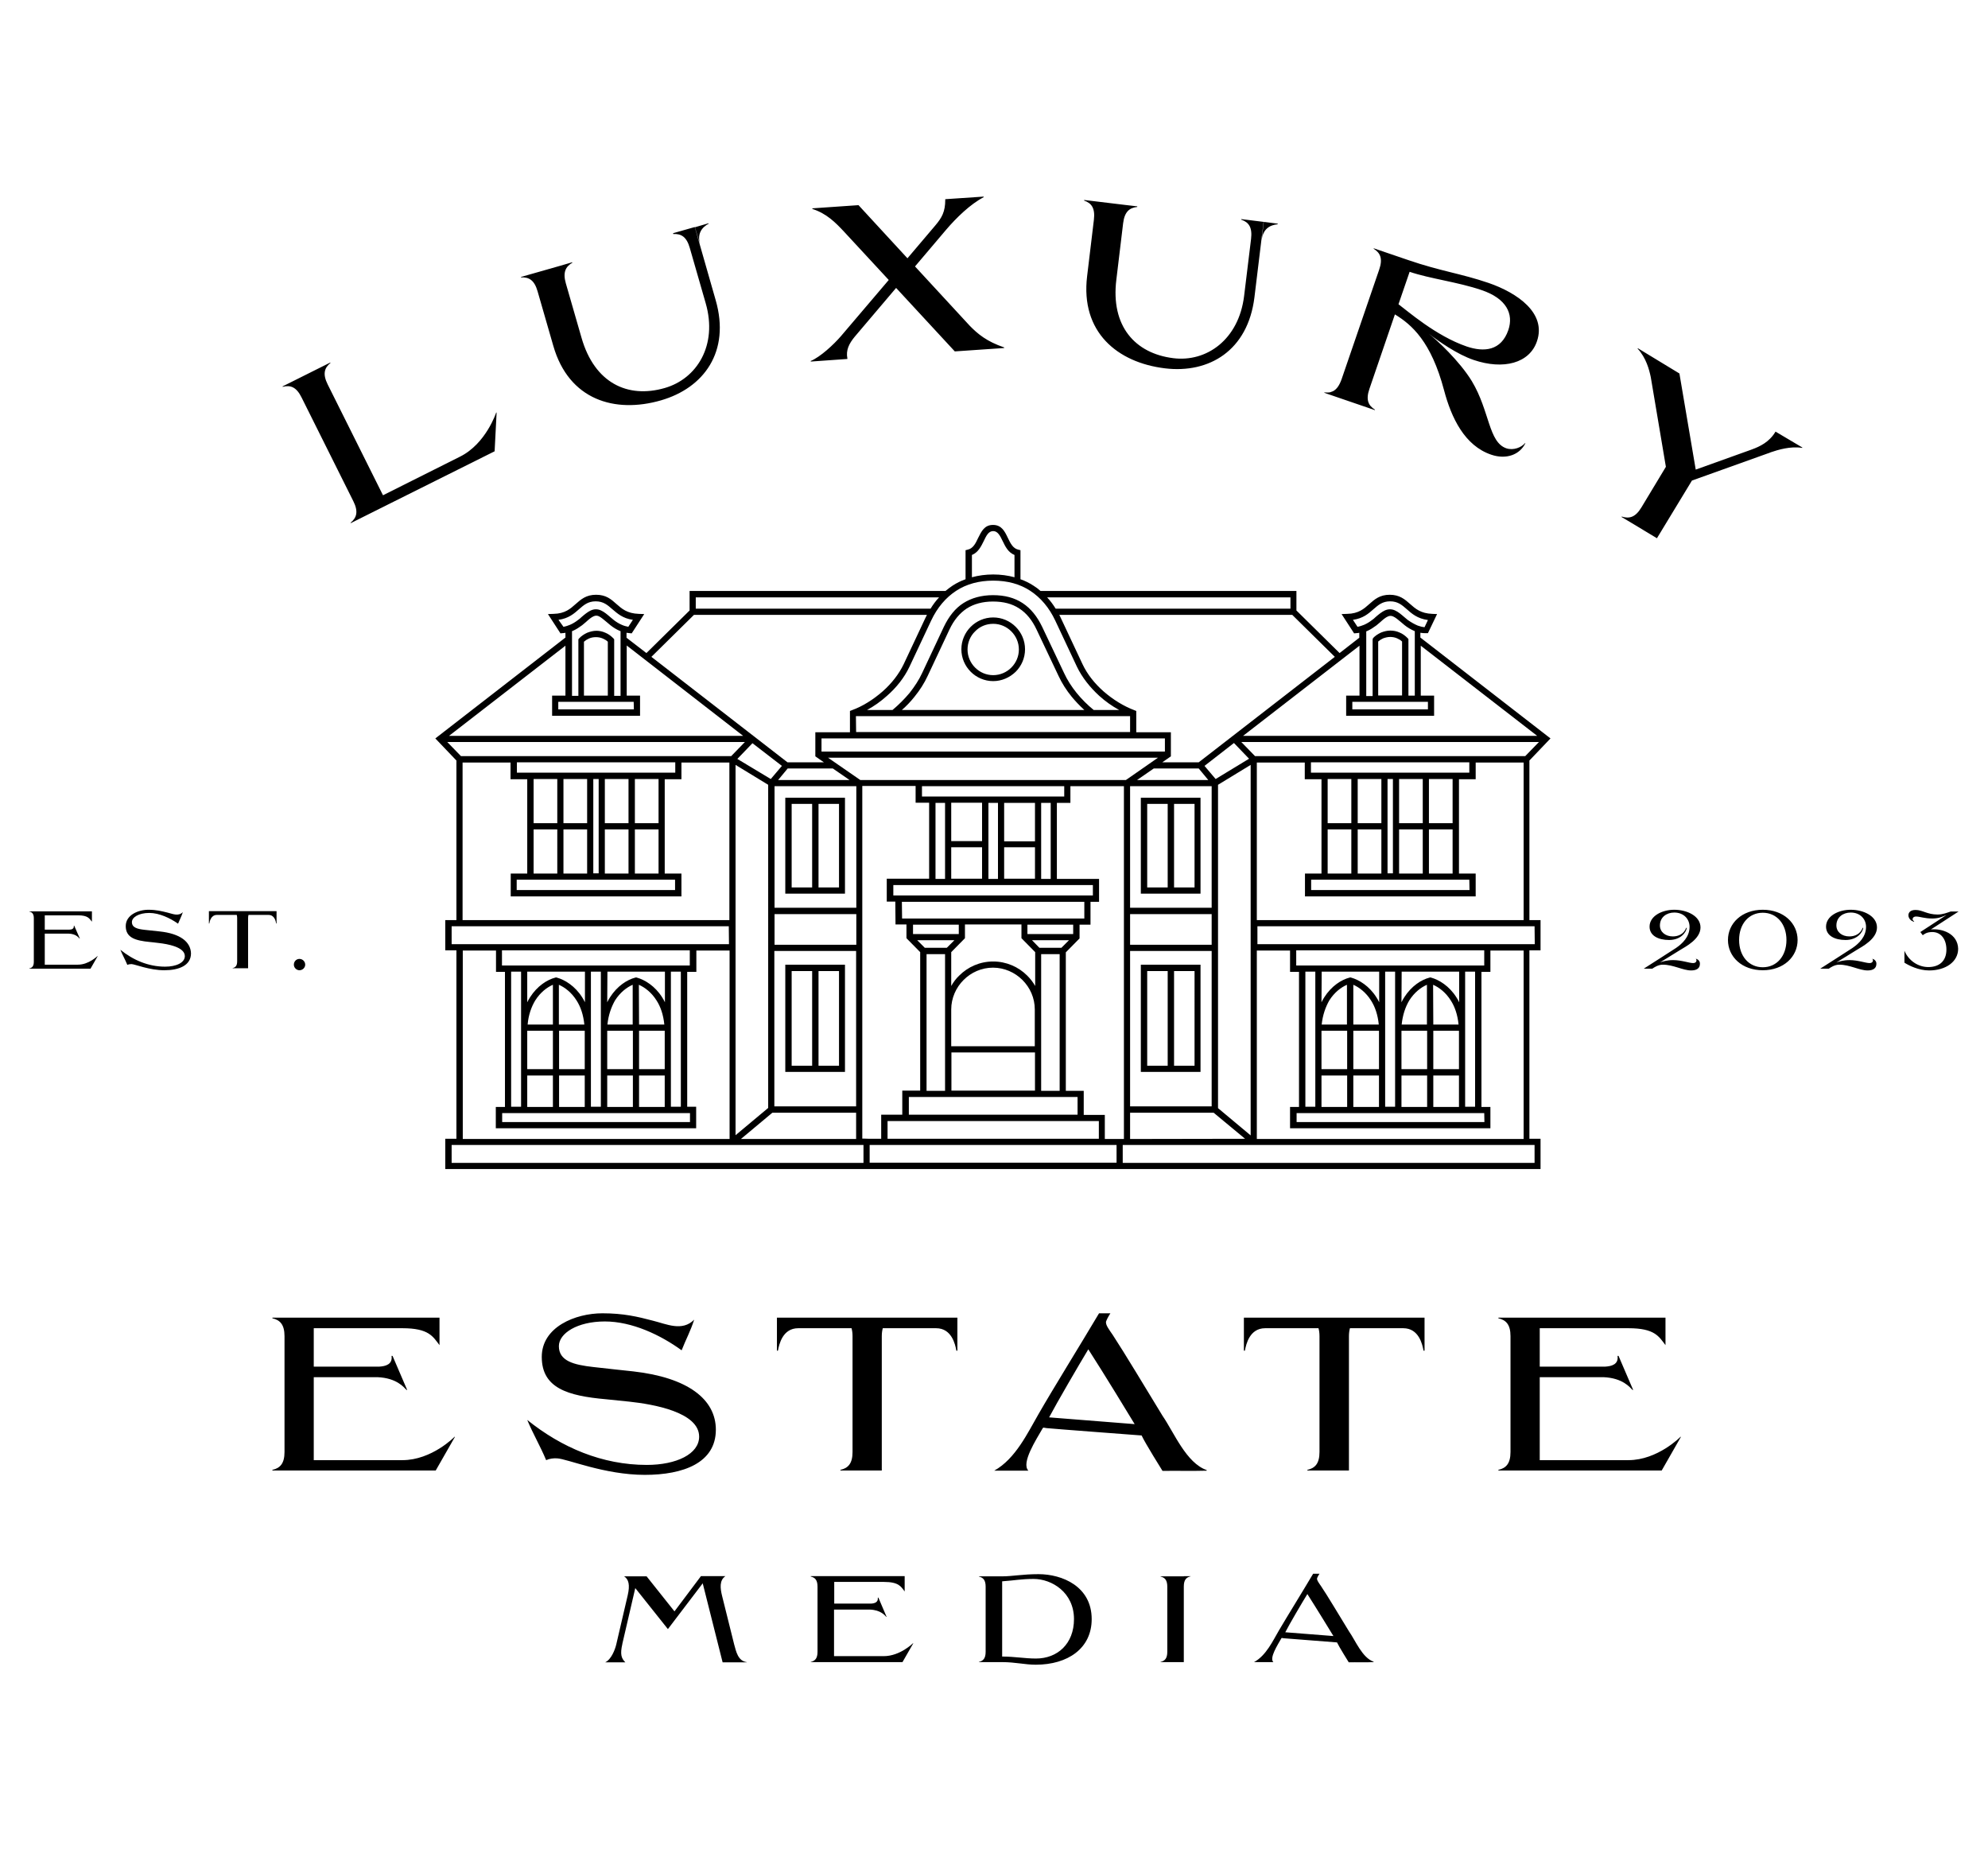 <?xml version="1.0" encoding="utf-8"?>
<!-- Generator: Adobe Illustrator 28.1.0, SVG Export Plug-In . SVG Version: 6.00 Build 0)  -->
<svg version="1.1" id="Ebene_1" xmlns="http://www.w3.org/2000/svg" xmlns:xlink="http://www.w3.org/1999/xlink" x="0px" y="0px"
	 viewBox="0 0 999.2 935.4" style="enable-background:new 0 0 999.2 935.4;" xml:space="preserve">
<style type="text/css">
	.st0{fill-rule:evenodd;clip-rule:evenodd;}
</style>
<g>
	<path class="st0" d="M545,356.8c-2.3-2.1-4.4-4.3-6.3-6.6c-2.7-3.3-5-6.9-6.7-10.6L521,316.4c-2.2-4.7-5.1-8.3-8.7-10.6
		c-3.6-2.4-8-3.5-13.2-3.5c-5.2,0-9.6,1.2-13.2,3.5c-3.6,2.4-6.5,5.9-8.7,10.6l-10.9,23.2c-1.7,3.7-4,7.3-6.7,10.6
		c-1.9,2.4-4,4.6-6.3,6.6h45.8H545L545,356.8z M324.9,328.2l21.7-21.4V297h128.6c1.2-1,2.4-1.9,3.6-2.7c2-1.3,4.2-2.4,6.5-3.2v-14.6
		l1.2-0.3c2.6-0.6,3.9-3.2,5.1-5.8c1.7-3.4,3.2-6.6,7.5-6.6c4.3,0,5.9,3.2,7.5,6.6c1.2,2.5,2.5,5.2,5.1,5.8l1.2,0.3v14.6
		c2.3,0.8,4.5,1.9,6.5,3.2c1.3,0.8,2.5,1.7,3.6,2.7h128.6v9.8l21.7,21.4l9.9-7.7V318c-0.5,0.1-1,0.2-1.6,0.2l-1,0.1l-6.3-9.7
		l2.8-0.1c5.8-0.1,8.5-2.6,11.1-4.9c2.7-2.4,5.3-4.7,10.3-4.7s7.6,2.3,10.3,4.7c2.6,2.3,5.3,4.7,11.1,4.9l2.4,0.1l-4.6,9.6l-0.9,0
		c-1,0-1.9,0-2.9-0.2v2.4l65.4,50.7l-10.6,11.1v80.2h5.6v15.2h-5.6v94.7h5.6v15.2H561.2v0h-62h-62v0H223.8v-15.2h1.6h4v-94.7h-5.6
		v-15.2h1.6h4v-80.2l-10.6-11.1l65.4-50.7V318c-0.5,0.1-1,0.2-1.6,0.2l-0.9,0.1l-6.3-9.7l2.8-0.1c5.8-0.1,8.5-2.6,11.1-4.9
		c2.7-2.4,5.3-4.7,10.3-4.7c5.1,0,7.6,2.3,10.3,4.7c2.6,2.3,5.3,4.7,11.1,4.9l2.8,0.1l-6.3,9.7l-1-0.1c-0.5-0.1-1-0.1-1.6-0.2v2.5
		L324.9,328.2L324.9,328.2z M472,300.2c-1.6,1.7-3,3.6-4.3,5.7h-118v-5.7H472L472,300.2z M348.8,309h117.1c-0.3,0.5-0.5,1.1-0.8,1.6
		l-10.9,23.2c-2.4,5-6.1,9.7-10.5,13.6c-4.8,4.2-10.2,7.6-15.5,9.5l-1,0.4v10.7h-17.4v12.1l4.3,3h-18.3l-68.4-53L348.8,309
		L348.8,309z M478.1,525.8h21h21v-18.5c0-5.8-2.4-11-6.2-14.8c-3.8-3.8-9.1-6.2-14.8-6.2c-5.8,0-11,2.4-14.8,6.2
		c-3.8,3.8-6.2,9.1-6.2,14.8V525.8L478.1,525.8z M499.2,528.9h-21v19.2h21h21v-19.2H499.2L499.2,528.9z M478.1,495.5
		c1.1-1.9,2.4-3.7,4-5.2c4.4-4.4,10.4-7.1,17.1-7.1c6.6,0,12.7,2.7,17.1,7.1c1.6,1.6,2.9,3.3,4,5.2v-17l-6.9-7v-6.9H485v6.9l-6.9,7
		L478.1,495.5L478.1,495.5z M499.2,266.9c-2.4,0-3.5,2.4-4.7,4.9c-1.4,2.8-2.8,5.8-6,7.1v11.2c3.3-0.9,6.9-1.4,10.7-1.4
		s7.4,0.5,10.7,1.4v-11.2c-3.2-1.3-4.6-4.2-6-7.1C502.7,269.3,501.5,266.9,499.2,266.9L499.2,266.9z M499.2,313.5
		c3.5,0,6.7,1.4,9.1,3.8c2.3,2.3,3.8,5.5,3.8,9.1c0,3.5-1.4,6.7-3.8,9.1c-2.3,2.3-5.5,3.8-9.1,3.8c-3.5,0-6.7-1.4-9.1-3.8
		c-2.3-2.3-3.8-5.5-3.8-9.1c0-3.5,1.4-6.8,3.8-9.1C492.4,314.9,495.6,313.5,499.2,313.5L499.2,313.5z M499.2,342.3
		c-4.4,0-8.4-1.8-11.3-4.7c-2.9-2.9-4.7-6.9-4.7-11.3c0-4.4,1.8-8.4,4.7-11.3c2.9-2.9,6.9-4.7,11.3-4.7c4.4,0,8.4,1.8,11.3,4.7
		c2.9,2.9,4.7,6.9,4.7,11.3c0,4.4-1.8,8.4-4.7,11.3C507.5,340.5,503.5,342.3,499.2,342.3L499.2,342.3z M493.6,425.8h-15.5v15.8h15.5
		V425.8L493.6,425.8z M478.1,422.7h15.5v-19.3h-15.5V422.7L478.1,422.7z M496.8,403.5v38.2h2.4h2.4v-38.2H496.8L496.8,403.5z
		 M437.1,572.3h5.8v-12.1h10.6v-12.1h9v-69.6l-6.9-7v-6.9h-5.5l-0.1-11.5h-4.3v-11.5H467v-38.2h-6.8v-8.4h-26.8v177.2h0.5
		L437.1,572.3L437.1,572.3z M442.9,575.4h-5.8v8.9h62h62.1v-8.9h-5.8h-56.2H442.9L442.9,575.4z M453.6,563.4h-7.5v8.9h53.1h53.1
		v-8.9h-7.5h-45.6H453.6L453.6,563.4z M465.7,548.2h9.3v-40.8v-27.9h-9.3V548.2L465.7,548.2z M499.2,551.3h-42.4v8.9h42.4h42.4v-8.9
		H499.2L499.2,551.3z M464.8,476.3h11.1l3.8-3.8H461L464.8,476.3L464.8,476.3z M458.9,469.4h23v-4.7h-23V469.4L458.9,469.4z
		 M453.3,453.2l0.1,8.4H545v-8.4H453.3L453.3,453.2z M451.7,450H499v0l39.9,0h10.4v-5.2h-18.1h-11h-42.1h-11H449v5.2h1.1v0
		L451.7,450L451.7,450z M548.1,453.2v11.5h-5.5v6.9l-6.9,7v69.6h9v12.1h10.6v12.1h5.9h1.6h1.6h0.5V395.1H538v8.4h-6.8v38.2h21.2
		v11.5H548.1L548.1,453.2z M539.4,464.7h-23v4.7h23V464.7L539.4,464.7z M470.2,403.5v38.2h4.8v-38.2H470.2L470.2,403.5z
		 M463.4,395.1v5.2h71.5v-5.2h-35.8H463.4L463.4,395.1z M528.1,403.5h-4.8v38.2h4.8V403.5L528.1,403.5z M520.2,403.5h-15.5v19.3
		h15.5V403.5L520.2,403.5z M411.4,488v47.6h10.3V488L411.4,488L411.4,488z M408.2,535.6V488h-10.3v47.6H408.2L408.2,535.6z
		 M396.3,484.8h-1.6v53.9h30v-53.9H396.3L396.3,484.8z M411.4,404v42h10.3v-42H411.4L411.4,404z M408.2,446v-42h-10.3v42H408.2
		L408.2,446z M396.3,400.9h-1.6v48.2h30v-48.2H396.3L396.3,400.9z M430.3,477.9h-41.1V556h41.1V477.9L430.3,477.9z M389.3,474.8
		h41.1v-15.4h-41.1V474.8L389.3,474.8z M389.3,456.2h41.1v-61.1h-41.1V456.2L389.3,456.2z M305.2,537.3h12.9v-19.3h-12.9v0.2
		L305.2,537.3L305.2,537.3z M321.2,537.3h12.9v-19.1v-0.2h-12.9L321.2,537.3L321.2,537.3z M334.1,540.5h-12.9v15.8h12.9V540.5
		L334.1,540.5z M318.1,540.5h-12.9v15.8h12.9V540.5L318.1,540.5z M305.3,514.9h12.7v-20c-3,1.3-6.3,3.8-8.9,7.9
		C307.3,506,305.8,510,305.3,514.9L305.3,514.9z M321.2,514.9h12.7c-0.5-5-1.9-9-3.9-12.1c-2.5-4-5.9-6.6-8.9-7.9L321.2,514.9
		L321.2,514.9z M305.2,503.7c0.4-0.9,0.9-1.7,1.4-2.5c3.6-5.7,8.7-8.9,12.7-9.9l0.4-0.1l0.4,0.1c4,1.1,9.1,4.2,12.7,9.9
		c0.5,0.8,1,1.6,1.4,2.5v-15.4h-28.9L305.2,503.7L305.2,503.7z M345.4,488.3v67.9h4.5V567H249.2v-10.7h1.6h3v-67.9h-4.5v-10.7h-16.7
		v94.7h134.1v-94.7h-16.7v10.7H345.4L345.4,488.3z M337.2,488.3v29.9v38h5v-67.9L337.2,488.3L337.2,488.3z M293.9,540.5H281v15.8
		h12.9V540.5L293.9,540.5z M277.9,540.5H265v15.8h12.9V540.5L277.9,540.5z M265,537.3h12.9v-19.3H265v0.2L265,537.3L265,537.3z
		 M281,537.3h12.9v-19.1v-0.2H281L281,537.3L281,537.3z M265.2,514.9h12.7v-20c-3,1.3-6.3,3.8-8.9,7.9
		C267.1,506,265.6,510,265.2,514.9L265.2,514.9z M281,514.9h12.7c-0.5-5-1.9-9-3.9-12.1c-2.5-4-5.9-6.6-8.9-7.9V514.9L281,514.9z
		 M265,503.7c0.4-0.9,0.9-1.7,1.4-2.5c3.6-5.7,8.7-8.9,12.7-9.9l0.4-0.1l0.4,0.1c4,1.1,9.1,4.2,12.7,9.9c0.5,0.8,1,1.6,1.4,2.5
		v-15.4H265L265,503.7L265,503.7z M256.9,488.3v67.9h5v-38v-29.9L256.9,488.3L256.9,488.3z M297,488.3v29.9v38h5v-38v-29.9
		L297,488.3L297,488.3z M346.8,559.4h-1.4h-8.1h-3.1h-28.9h-3.1h-5h-1.6h-1.6H265h-3.1h-8.1h-1.4v4.5h94.4L346.8,559.4L346.8,559.4z
		 M252.3,477.6v7.6h94.4v-7.6H252.3L252.3,477.6z M331,416.8h-11.9V439H331V416.8L331,416.8z M315.9,416.8H304V439h11.9V416.8
		L315.9,416.8z M304,413.7h11.9v-22.2H304V413.7L304,413.7z M319.1,413.7H331v-22.2h-11.9V413.7L319.1,413.7z M295.1,416.8h-11.9
		V439h11.9V416.8L295.1,416.8z M280.1,416.8h-11.9V439h11.9V416.8L280.1,416.8z M268.2,413.7h11.9v-22.2h-11.9V413.7L268.2,413.7z
		 M283.2,413.7h11.9v-22.2h-11.9V413.7L283.2,413.7z M339.4,442.1h-5.3H304h-8.9H265h-5.3v5.2h79.6V442.1L339.4,442.1z M258.2,439
		h6.8v-47.4h-8.4v-8.4h-24.1v79.2h134.1v-79.2h-24.1v8.4h-8.4V439h8.4v11.5h-85.8V439H258.2L258.2,439z M298.2,391.5v47.4h2.7v-47.4
		H298.2L298.2,391.5z M259.8,383.1v5.2h79.6v-5.2H259.8L259.8,383.1z M305.5,322.5c-0.7-0.7-1.6-1.2-2.5-1.6
		c-1.1-0.5-2.3-0.7-3.5-0.7c-1.2,0-2.4,0.2-3.5,0.7c-0.9,0.4-1.7,0.9-2.5,1.6v27.1h12L305.5,322.5L305.5,322.5z M304.3,318
		c1.5,0.6,2.8,1.6,4,2.8l0.4,0.5v28.4h3.2v-32.5c-0.2-0.1-0.3-0.1-0.5-0.2c-1.6-0.7-3.1-1.6-4.6-2.8c-0.6-0.5-1.2-1-1.9-1.6
		c-1.3-1.1-2.7-2.3-3.9-2.9c-0.4-0.2-0.9-0.3-1.3-0.3c-0.4,0-0.9,0.1-1.3,0.3c-1.2,0.5-2.6,1.7-3.9,2.9c-0.7,0.6-1.3,1.1-1.9,1.6
		c-1.5,1.1-3,2.1-4.6,2.8c-0.2,0.1-0.3,0.1-0.5,0.2v32.5h3.2v-28.4l0.4-0.5c1.1-1.2,2.5-2.1,4-2.8c1.5-0.6,3.1-1,4.7-1
		C301.2,317,302.8,317.3,304.3,318L304.3,318z M315,349.6h6.7v10.1h-44.2v-10.1h6.7v-25.1l-58.5,45.3h147.8L315,324.4V349.6
		L315,349.6z M318.5,352.7H315h-6.3h-18.2h-6.3h-3.6v3.8h38L318.5,352.7L318.5,352.7z M283.2,315c1.2-0.2,2.3-0.6,3.3-1
		c1.4-0.6,2.7-1.4,4-2.4c0.6-0.4,1.2-0.9,1.8-1.5c1.5-1.3,3.1-2.6,4.6-3.3c0.9-0.4,1.7-0.6,2.6-0.6s1.8,0.2,2.6,0.6
		c1.6,0.7,3.2,2.1,4.6,3.3c0.6,0.5,1.2,1,1.8,1.5c1.3,1,2.6,1.8,4,2.4c1.1,0.5,2.2,0.8,3.3,1l2.3-3.5c-5.1-0.7-7.8-3.2-10.4-5.4
		c-2.3-2-4.4-3.9-8.3-3.9c-3.9,0-6,1.9-8.3,3.9c-2.6,2.3-5.3,4.7-10.4,5.4L283.2,315L283.2,315z M395.9,386.2l-4.8,5.8h35.9
		l-8.4-5.8H395.9L395.9,386.2z M387.4,391.5l5.6-6.6l-14.8-11.4l-7.6,7.9L387.4,391.5L387.4,391.5z M369.7,570.5l16.4-13.7V394.4
		l-16.4-10V570.5L369.7,570.5z M430.3,559.2h-42.1l-15.8,13.2h57.9V559.2L430.3,559.2z M434,575.4H227v9h207L434,575.4L434,575.4z
		 M366.3,465.5H227v9h22.3h1.6h99.1h16.4L366.3,465.5L366.3,465.5z M224.8,372.9l6.9,7.1h25h85.8h25l6.9-7.1H224.8L224.8,372.9z
		 M432.4,392h27.9h1.6h37.3H538h27.9l16.1-11.2h-82.9h-82.9L432.4,392L432.4,392z M412.9,377.7h86.3h86.3v-6.6h-86.3h-86.3V377.7
		L412.9,377.7z M430.3,367.9h68.9H568v-8h-68.9h-68.9L430.3,367.9L430.3,367.9z M448.6,356.8h-12.8c3.5-1.9,6.9-4.3,10-7.1
		c4.7-4.1,8.7-9.1,11.3-14.6l10.9-23.2c3.1-6.6,7.4-11.6,12.6-15c5.2-3.4,11.5-5.1,18.6-5.1c7.2,0,13.4,1.7,18.6,5.1
		c5.2,3.4,9.5,8.4,12.6,15l10.9,23.2c2.6,5.4,6.6,10.4,11.2,14.6c3.1,2.8,6.5,5.2,10,7.1h-12.8c-3.2-2.6-6.1-5.5-8.6-8.6
		c-2.5-3.1-4.7-6.5-6.3-10L523.8,315c-2.5-5.2-5.7-9.2-9.8-11.9c-4.1-2.7-9-4-14.9-4c-5.8,0-10.8,1.4-14.9,4s-7.3,6.7-9.8,11.9
		l-10.9,23.2c-1.6,3.5-3.8,6.8-6.3,10C454.6,351.3,451.7,354.2,448.6,356.8L448.6,356.8z M526.3,300.2h122.3v5.7h-118
		C529.3,303.8,527.9,301.9,526.3,300.2L526.3,300.2z M649.5,309l21.4,21.1l-68.4,53h-18.3l4.3-3v-12.1h-17.4v-10.7l-1-0.4
		c-5.3-2-10.7-5.3-15.5-9.5c-4.4-3.9-8.1-8.5-10.5-13.6l-10.9-23.2c-0.3-0.6-0.5-1.1-0.8-1.6L649.5,309L649.5,309z M520.2,425.8
		h-15.5v15.8h15.5V425.8L520.2,425.8z M523.3,548.2h9.3v-68.7h-9.3v27.9V548.2L523.3,548.2z M522.4,476.3h11.1l3.8-3.8h-18.6
		L522.4,476.3L522.4,476.3z M590.1,488v47.6h10.3V488L590.1,488L590.1,488z M586.9,535.6V488h-10.3v47.6H586.9L586.9,535.6z
		 M575,484.8h-1.6v53.9h30v-53.9H575L575,484.8z M590.1,404v42h10.3v-42H590.1L590.1,404z M586.9,446v-42h-10.3v42H586.9L586.9,446z
		 M575,400.9h-1.6v48.2h30v-48.2H575L575,400.9z M568,474.8H609v-15.4H568V474.8L568,474.8z M609,477.9H568V556H609V477.9L609,477.9
		z M568,456.2H609v-61.1H568V456.2L568,456.2z M693.1,540.5h-12.9v15.8h12.9V540.5L693.1,540.5z M677.1,540.5h-12.9v15.8h12.9V540.5
		L677.1,540.5z M664.2,537.3h12.9v-19.3h-12.9v0.2L664.2,537.3L664.2,537.3z M680.2,537.3h12.9v-19.1v-0.2h-12.9L680.2,537.3
		L680.2,537.3z M664.3,514.9h12.7v-20c-3,1.3-6.3,3.8-8.9,7.9C666.3,506,664.8,510,664.3,514.9L664.3,514.9z M680.2,514.9H693
		c-0.5-5-1.9-9-3.9-12.1c-2.5-4-5.9-6.6-8.9-7.9L680.2,514.9L680.2,514.9z M664.2,503.7c0.4-0.9,0.9-1.7,1.4-2.5
		c3.6-5.7,8.7-8.9,12.7-9.9l0.4-0.1l0.4,0.1c4,1.1,9.1,4.2,12.7,9.9c0.5,0.8,1,1.6,1.4,2.5v-15.4h-28.9L664.2,503.7L664.2,503.7z
		 M656.1,488.3v67.9h5v-38v-29.9L656.1,488.3L656.1,488.3z M652.9,556.3v-67.9h-4.5v-10.7h-16.7v94.7h134.1v-94.7h-16.7v10.7h-4.5
		v67.9h4.5V567H648.4v-10.7h1.6H652.9L652.9,556.3z M704.4,537.3h12.9v-19.3h-12.9v0.2L704.4,537.3L704.4,537.3z M720.4,537.3h12.9
		v-19.1v-0.2h-12.9L720.4,537.3L720.4,537.3z M733.3,540.5h-12.9v15.8h12.9V540.5L733.3,540.5z M717.3,540.5h-12.9v15.8h12.9V540.5
		L717.3,540.5z M704.5,514.9h12.7v-20c-3,1.3-6.3,3.8-8.9,7.9C706.4,506,705,510,704.5,514.9L704.5,514.9z M720.4,514.9h12.7
		c-0.5-5-1.9-9-3.9-12.1c-2.5-4-5.9-6.6-8.9-7.9L720.4,514.9L720.4,514.9z M704.4,503.7c0.4-0.9,0.9-1.7,1.4-2.5
		c3.6-5.7,8.7-8.9,12.7-9.9l0.4-0.1l0.4,0.1c4,1.1,9.1,4.2,12.7,9.9c0.5,0.8,1,1.6,1.4,2.5v-15.4h-28.9L704.4,503.7L704.4,503.7z
		 M736.4,488.3v29.9v38h5v-67.9L736.4,488.3L736.4,488.3z M696.2,488.3v29.9v38h5v-38v-29.9L696.2,488.3L696.2,488.3z M746,559.4
		h-1.4h-8.1h-3.1h-28.9h-3.1h-5h-1.6h-1.6h-28.9h-3.1h-8.1h-1.4v4.5h94.4L746,559.4L746,559.4z M651.5,477.6v7.6H746v-7.6H651.5
		L651.5,477.6z M667.3,413.7h11.9v-22.2h-11.9V413.7L667.3,413.7z M682.4,413.7h11.9v-22.2h-11.9V413.7L682.4,413.7z M694.3,416.8
		h-11.9V439h11.9V416.8L694.3,416.8z M679.2,416.8h-11.9V439h11.9V416.8L679.2,416.8z M703.2,413.7h11.9v-22.2h-11.9V413.7
		L703.2,413.7z M718.2,413.7h11.9v-22.2h-11.9V413.7L718.2,413.7z M730.1,416.8h-11.9V439h11.9V416.8L730.1,416.8z M715.1,416.8
		h-11.9V439h11.9V416.8L715.1,416.8z M657.4,439h6.8v-47.4h-8.4v-8.4h-24.1v79.2h134.1v-79.2h-24.1v8.4h-8.4V439h8.4v11.5h-85.8V439
		H657.4L657.4,439z M738.5,442.1h-5.3h-30.1h-8.9h-30H659v5.2h79.6L738.5,442.1L738.5,442.1z M697.4,391.5v47.4h2.7v-47.4H697.4
		L697.4,391.5z M658.9,383.1v5.2h79.6v-5.2H658.9L658.9,383.1z M690.1,320.7c1.1-1.2,2.5-2.1,4-2.8c1.5-0.6,3.1-1,4.7-1
		c1.6,0,3.2,0.3,4.7,1c1.5,0.6,2.8,1.6,4,2.8l0.4,0.5v28.4h3.2v-32.4c-1.9-0.8-3.6-1.8-5.1-3c-0.6-0.5-1.2-1-1.9-1.6
		c-1.3-1.1-2.7-2.3-3.9-2.8c-0.4-0.2-0.9-0.3-1.3-0.3c-0.4,0-0.9,0.1-1.3,0.3c-1.2,0.5-2.6,1.7-3.9,2.9c-0.7,0.6-1.3,1.1-1.9,1.6
		c-1.5,1.1-3,2.1-4.6,2.8c-0.2,0.1-0.3,0.1-0.5,0.2v32.5h3.2v-28.4L690.1,320.7L690.1,320.7z M695.2,320.8c-0.9,0.4-1.7,0.9-2.5,1.6
		v27.1h12v-27.1c-0.7-0.7-1.6-1.2-2.5-1.6c-1.1-0.5-2.3-0.7-3.5-0.7C697.5,320.1,696.3,320.4,695.2,320.8L695.2,320.8z M683.3,352.7
		h-3.6v3.8h38v-3.8h-3.6h-6.3h-9.1h-9.1H683.3L683.3,352.7z M678.2,349.6h5.1v-25.1l-58.5,45.3h147.8l-58.5-45.3v25.1h6.7v10.1
		h-44.2v-10.1H678.2L678.2,349.6z M712.6,314.4c1.1,0.4,2.3,0.7,3.4,0.8l1.7-3.6c-5.3-0.7-8.1-3.2-10.7-5.5c-2.3-2-4.4-3.9-8.3-3.9
		c-3.9,0-6,1.9-8.3,3.9c-2.6,2.3-5.3,4.7-10.4,5.4l2.3,3.5c1.2-0.2,2.3-0.6,3.3-1c1.4-0.6,2.7-1.4,4-2.4c0.6-0.4,1.2-0.9,1.8-1.5
		c1.5-1.3,3.1-2.6,4.6-3.3c0.9-0.4,1.7-0.6,2.6-0.6c0.9,0,1.8,0.2,2.6,0.6c1.6,0.7,3.2,2.1,4.6,3.3c0.6,0.5,1.2,1,1.8,1.5
		C709.2,312.7,710.9,313.7,712.6,314.4L712.6,314.4z M605.4,384.9l5.6,6.6l16.8-10.2l-7.6-7.9L605.4,384.9L605.4,384.9z M607.3,392
		l-4.8-5.8h-22.6l-8.4,5.8H607.3L607.3,392z M625.8,572.3L610,559.2H568v13.2L625.8,572.3L625.8,572.3z M612.2,556.9l16.4,13.7
		V384.4l-16.4,10V556.9L612.2,556.9z M771.3,575.4h-207v9h207V575.4L771.3,575.4z M771.3,465.5H632v9h16.4h1.6h99.1h22.3
		L771.3,465.5L771.3,465.5z M773.5,372.9H623.9l6.9,7.1h25h85.8h25L773.5,372.9z"/>
	<path class="st0" d="M249.6,207.4l-0.2-0.1c0,0-5.1,15.7-18.2,22.2l-38.7,19.4l-27.8-55.7c-2.6-5.2-1.7-8.3,1.4-10.8l-0.1-0.2
		l-5.4,2.7l0,0l-18.6,9.3l0.1,0.2c3.9-1,6.9,0.1,9.5,5.4l26,52.1c2.6,5.2,1.7,8.3-1.4,10.8l0.1,0.2l5.4-2.7l0,0l13.2-6.6l0,0
		l53.7-26.8L249.6,207.4L249.6,207.4z M338.4,117.6c4-0.2,6.7,1.4,8.3,7l8,27.8l0,0c6.1,21.2-4.5,38-20.6,42.6
		c-18.7,5.4-35.3-2.6-41.8-25.2l-7.9-27.4c-1.6-5.6-0.1-8.4,3.3-10.4l-0.1-0.2l-5.8,1.7l0,0l-20,5.7l0.1,0.2c4-0.2,6.7,1.4,8.3,7
		l7.9,27.4c7.8,27.2,30.9,34.1,54.1,27.4c21.5-6.2,35-24.4,27.5-50.4h0l-10.5-36.7l-10.9,3.1L338.4,117.6L338.4,117.6z M349.3,114.2
		l6.8-2l0.1,0.2c-3.5,1.9-5.9,5-4.3,10.6L349.3,114.2L349.3,114.2z M487.4,163.7l-27.5-29.8l15.6-18.4c5.2-6.1,12.2-12.9,18.9-16.4
		l0-0.3l-19.3,1.3l0,0.3c0,6-1.7,9-5,12.9l-14,16.5l-24.6-26.7l-23.2,1.6l0,0.3c7.2,2.3,11.7,6.9,16,11.5l22.4,24.2l-24,28.2
		c-3.7,4.3-10.4,10.5-15.2,12.5l0,0.3l18.4-1.3l0-0.3c-0.8-4.1,0.8-7.4,3.8-11l20.7-24.4l29.5,31.9l24.8-1.7l0-0.3
		C495.9,171.6,491.4,167.8,487.4,163.7L487.4,163.7L487.4,163.7z M623.9,110.4c3.8,1.3,5.6,3.9,4.9,9.7l-3.5,28.7l0,0
		c-2.7,21.9-18.9,33.3-35.6,31.2c-19.3-2.4-31.5-16.2-28.6-39.5l3.4-28.3c0.7-5.8,3.2-7.8,7.1-8.2l0-0.3l-6-0.7l0,0l-20.7-2.5l0,0.3
		c3.8,1.3,5.6,3.9,4.9,9.7l-3.4,28.3c-3.4,28.1,15.2,43.4,39.1,46.3c22.2,2.7,41.7-8.9,45-35.7h0l4.6-37.9l-11.3-1.4L623.9,110.4
		L623.9,110.4z M635.2,111.5l7,0.9l0,0.3c-4,0.4-7.4,2.3-8.1,8.1L635.2,111.5L635.2,111.5z M766.5,222.7c-1.8,2.1-5.7,3.8-9.4,2.6
		c-9-3.1-8.3-18.7-17.3-33.7c-6.2-10.2-17.9-21-21.7-23.9c5.1,3.9,14.3,10.4,22.6,13.2c15,5.1,28.1,1.6,31.8-9.4
		c4.9-14.3-10.1-24.4-24.3-29.3c-14.1-4.8-24.1-5.9-40.4-11.5l-17.3-5.9l-0.1,0.2c3.4,2.1,4.7,5,2.8,10.5l-18.9,55.1
		c-1.1,3.1-2.4,4.9-4.1,5.9c-0.1,0-0.2,0.1-0.2,0.1c-0.3,0.1-0.5,0.2-0.8,0.3c-0.2,0.1-0.4,0.1-0.5,0.2c0,0,0,0,0,0
		c-0.9,0.2-1.9,0.2-3,0.1l-0.1,0.2l25.4,8.7l0.1-0.2c-3.4-2.1-4.7-5-2.8-10.5l12.8-37.4c8.5,5.2,18.2,13.6,24.7,38.1
		c3.7,14,10.4,27.9,23.7,32.4c7.6,2.6,14.4,0,17.2-5.8L766.5,222.7L766.5,222.7z M708.5,136.6c10.3,3.5,24.2,5.1,36.2,9.2
		c12.4,4.2,16.2,11.9,13.4,20.1c-3.6,10.4-12.2,11.2-21,8.2c-15.4-5.3-29.6-17.8-34.2-21.2L708.5,136.6L708.5,136.6z M892.4,216.9
		l-0.1,0.2c-3.1,5.1-7.8,7.3-11.6,8.7c-0.3,0.1-0.5,0.2-0.8,0.3l-27.6,9.9l-8.2-48.3L823.2,175l-0.1,0.2c4.3,4.7,5.8,10.5,6.6,14.3
		l7.6,45.1L825,255c-3,5-6.1,5.8-9.9,4.6l-0.1,0.2l5.2,3.1l0,0l12.6,7.6l17.6-29l38-13.6c0,0,0,0,0,0c0.4-0.1,0.9-0.3,1.6-0.6
		c3.5-1.2,10-3.2,15.8-2.2l0.1-0.2L892.4,216.9z"/>
	<path class="st0" d="M202.3,733.8h-44.6v-41.7h32c9.8,0.4,13.4,5.2,14.7,6.5l0.2-0.2l-7.3-17h-0.5c0.6,4.3-3,5.2-6.1,5.4h-33v-19.3
		h44.6c13.3,0,15.3,4.2,18.6,8.5v-13.8H150l0,0h-13.1v0.3c3.9,0.9,6.1,3.2,6.1,9v58.2c0,5.8-2.2,8.1-6.1,9v0.3h6.1l0,0h14.7l0,0H219
		l9.6-16.8l-0.1-0.2C228.5,722.1,217,733.8,202.3,733.8L202.3,733.8L202.3,733.8z M318.3,689.2c-7-0.8-10.8-1.1-20.1-2.2
		c-9.8-1.1-17.3-3-17.3-10.5c0-6.4,9.2-12.4,23.1-12.4c13.7,0,28,6.8,38.6,14.5c2.1-5.4,4.5-9.7,6.3-15.4c-6,6.1-13.9,2.2-20.8,0.5
		c-7.6-2-14.7-3.7-25.3-3.7c-13.7,0-30.5,6.9-30.5,21.9c0,15.7,13,19.6,32.3,21.3c4.2,0.4,4,0.4,11.7,1.2
		c12.1,1.3,35.1,5.3,35.1,17.6c0,8.7-11.4,14.2-26.3,14.2c-22.4,0-42.8-8.7-60.1-22.6c3,7.2,6.5,13,9.5,20.2c1.8-0.8,3.7-1,5.5-0.9
		c5,0.2,23.8,8.3,44.1,8.3c19.3,0,35.7-6,35.7-22.7C359.8,703.2,345.7,692.3,318.3,689.2L318.3,689.2L318.3,689.2z M441.3,662.2
		L441.3,662.2l-10.8,0v0h-40v16.6h0.5c0.6-3.3,2.4-11.3,10.2-11.3h26.8c0.3,1.1,0.5,2.4,0.5,4v58.2c0,5.8-2.2,8.1-6.1,9v0.3h6.1l0,0
		h14.7v-67.5c0-1.6,0.2-2.9,0.5-4h26.8c7.8,0,9.6,8,10.2,11.3h0.5v-16.6L441.3,662.2L441.3,662.2z M584.3,711.5
		c-8.3-13.6-19.1-31.6-25-40.6c-1.6-2.4-4-5.3-3.3-7c0.6-1.6,2.1-3.9,2.1-3.9s-3.5,0-5.7,0c-10.1,17-23,37.7-30.5,50.8
		c-5.3,9.1-11.4,22.3-22.2,28.3c5.8,0,11.4,0,17.2,0c-3.8-3.8,3.9-15.6,7.1-21.2c0.4-0.7,0.5-0.4,2-0.2c2.6,0.3,47.8,3.7,47.8,3.7
		c1.6,3.6,10.5,17.8,10.5,17.8c6.9-0.1,15.3,0.1,22.2-0.1c0-0.1,0-0.2,0-0.3C596.2,735.2,590.2,720.1,584.3,711.5L584.3,711.5
		L584.3,711.5z M527.3,712.3c3.8-7.2,15.1-26.6,19.7-34.2c8,12.4,21,33.8,23.3,37.6L527.3,712.3L527.3,712.3z M676,662.2L676,662.2
		l-10.8,0v0h-40v16.6h0.5c0.6-3.3,2.4-11.3,10.2-11.3h26.8c0.3,1.1,0.5,2.4,0.5,4v58.2c0,5.8-2.2,8.1-6.1,9v0.3h6.1l0,0H678v-67.5
		c0-1.6,0.2-2.9,0.5-4h26.8c7.8,0,9.6,8,10.2,11.3h0.5v-16.6L676,662.2L676,662.2z M818.5,733.8h-44.6v-41.7h32
		c9.8,0.4,13.4,5.2,14.7,6.5l0.2-0.2l-7.3-17h-0.5c0.6,4.3-3,5.2-6.1,5.4h-33v-19.3h44.6c13.3,0,15.3,4.2,18.6,8.5v-13.8h-70.9l0,0
		h-13.1v0.3c3.9,0.9,6.1,3.2,6.1,9v58.2c0,5.8-2.2,8.1-6.1,9v0.3h6.1l0,0h14.7l0,0h61.3l9.6-16.8l-0.1-0.2
		C844.7,722.1,833.1,733.8,818.5,733.8L818.5,733.8z"/>
	<path class="st0" d="M369,826.4C369,826.4,369,826.4,369,826.4c0,0-6.1-24.4-6.1-24.5c-0.9-3.7-1.4-7.7,1.7-9.8h-12.3L339,809.8
		l-14-17.6h-11.3c2.3,1.5,3,4.3,1.8,9.5l-5.8,24.9l0,0c-0.6,2.4-2.4,7.3-5.5,8.8h10.1c-2-2-2.7-4-1.5-9.2c0,0,0,0,0-0.1l6.5-28
		l16.4,20.6l17.5-23l10,39.7h12.1v-0.1C370.9,834.7,370,830,369,826.4L369,826.4L369,826.4z M444.2,832.3h-25v-23.4h18
		c5.5,0.2,7.5,2.9,8.3,3.7l0.1-0.1l-4.1-9.6h-0.3c0.3,2.4-1.7,2.9-3.4,3h-18.5v-10.9h25c7.5,0,8.6,2.4,10.4,4.8v-7.7h-39.8l0,0h-7.4
		v0.2c2.2,0.5,3.4,1.8,3.4,5.1v32.7c0,3.3-1.2,4.6-3.4,5.1v0.1h3.4l0,0h8.3l0,0h34.4l5.4-9.4l-0.1-0.1
		C458.9,825.8,452.4,832.3,444.2,832.3L444.2,832.3L444.2,832.3z M522,791.1c-8.2,0-13.1,1.1-18.4,1.1h-11.6v0.1
		c2.2,0.5,3.4,1.8,3.4,5.1v32.7c0,3.3-1.2,4.6-3.4,5.1v0.1h3.4l0,0h8.2c6.9,0,11.4,1.3,17,1.3c16.1,0,28.1-8.2,28.1-22.9
		C548.7,797.2,533.8,791.1,522,791.1L522,791.1L522,791.1z M520.7,833.5c-5.7,0-10.7-1-17-1v-37.8l1.1-0.1c4.7-0.3,8.5-1.1,14.7-1.1
		c9.2,0,20.3,6.8,20.3,20.2C539.8,826.1,531.5,833.5,520.7,833.5L520.7,833.5L520.7,833.5z M595,792.2L595,792.2h-11.7v0.1
		c2.2,0.5,3.4,1.8,3.4,5.1v32.7c0,3.3-1.2,4.6-3.4,5.1v0.1h3.4v0h8.3v-38c0-3.3,1.2-4.6,3.4-5.1v-0.1H595L595,792.2z M678,819.8
		c-4.7-7.6-10.7-17.8-14.1-22.8c-0.9-1.3-2.2-3-1.9-3.9c0.3-0.9,1.2-2.2,1.2-2.2s-2,0-3.2,0c-5.7,9.6-12.9,21.2-17.2,28.5
		c-3,5.1-6.4,12.6-12.5,15.9c3.3,0,6.4,0,9.7,0c-2.1-2.1,2.2-8.7,4-11.9c0.2-0.4,0.3-0.2,1.1-0.1c1.5,0.1,26.9,2.1,26.9,2.1
		c0.9,2,5.9,10,5.9,10c3.9-0.1,8.6,0.1,12.5-0.1c0-0.1,0-0.1,0-0.2C684.7,833.1,681.4,824.7,678,819.8L678,819.8L678,819.8z
		 M646,820.3c2.1-4.1,8.5-15,11.1-19.2c4.5,7,11.8,19,13.1,21.1L646,820.3z"/>
	<path class="st0" d="M39.2,484.8H22.5v-15.6h12c3.7,0.1,5,2,5.5,2.5l0.1-0.1l-2.8-6.4h-0.2c0.2,1.6-1.1,2-2.3,2H22.5v-7.2h16.7
		c5,0,5.7,1.6,7,3.2v-5.2H19.6l0,0h-4.9v0.1c1.5,0.3,2.3,1.2,2.3,3.4v21.8c0,2.2-0.8,3.1-2.3,3.4v0.1H17l0,0h5.5l0,0h23l3.6-6.3
		l0-0.1C49,480.4,44.7,484.8,39.2,484.8L39.2,484.8L39.2,484.8z M80.3,468.1c-2.6-0.3-4-0.4-7.5-0.8c-3.7-0.4-6.5-1.1-6.5-3.9
		c0-2.4,3.4-4.6,8.7-4.6c5.1,0,10.5,2.6,14.5,5.4c0.8-2,1.7-3.6,2.4-5.8c-2.3,2.3-5.2,0.8-7.8,0.2c-2.9-0.7-5.5-1.4-9.5-1.4
		c-5.1,0-11.4,2.6-11.4,8.2c0,5.9,4.9,7.3,12.1,8c1.6,0.1,1.5,0.2,4.4,0.5c4.5,0.5,13.2,2,13.2,6.6c0,3.3-4.3,5.3-9.9,5.3
		c-8.4,0-16.1-3.3-22.5-8.5c1.1,2.7,2.4,4.9,3.5,7.6c0.7-0.3,1.4-0.4,2.1-0.4c1.9,0.1,8.9,3.1,16.5,3.1c7.2,0,13.4-2.3,13.4-8.5
		C95.8,473.3,90.6,469.2,80.3,468.1L80.3,468.1L80.3,468.1z M124,457.9L124,457.9l-4,0v0h-15v6.2h0.2c0.2-1.2,0.9-4.3,3.8-4.3H119
		c0.1,0.4,0.2,0.9,0.2,1.5v21.8c0,2.2-0.8,3.1-2.3,3.4v0.1h2.3l0,0h5.5v-25.3c0-0.6,0.1-1.1,0.2-1.5H135c2.9,0,3.6,3,3.8,4.3h0.2
		v-6.2L124,457.9L124,457.9z M150.5,487.6c1.6,0,2.9-1.3,2.9-2.8c0-1.6-1.3-2.9-2.9-2.9c-1.6,0-2.8,1.3-2.8,2.9
		C147.7,486.3,149,487.6,150.5,487.6z"/>
	<path class="st0" d="M852.3,481.8L852.3,481.8c0.7,0.6,0.5,2.2-1.3,2.2c-2,0-5.8-1.5-10.1-1.5c-3,0-5.3,0.7-6.6,1.2l10.2-6.3
		c2.8-1.7,10.2-5.5,10.2-11.3c0-5.7-6.7-8.9-13.2-8.9c-6.1,0-12.4,3.1-12.4,8.5c0,4.6,4.5,6.7,9.8,6.7c5.8,0,8.6-3.8,8.9-6.1h-0.3
		c-1.1,3-3.8,4.3-6.7,4.3c-3.7,0-6.5-2.2-6.5-5.5c0-4.2,3.4-6.5,7.2-6.5c4.8,0,7.7,3.3,7.7,7.2c0,5-3.6,8.4-6.8,10.6
		c-1,0.7-16.2,10.4-16.2,10.4h4.3c0.7-0.5,2.9-2,5.2-2c5.4,0,10.1,2.9,14.3,2.9c2.8,0,4.4-1.1,4.4-3.3
		C854.5,482.9,853.3,482,852.3,481.8L852.3,481.8L852.3,481.8z M886,457.2c-10.5,0-17.5,6.8-17.5,15.2c0,8.4,7,15.2,17.5,15.2
		s17.5-6.8,17.5-15.2C903.5,464,896.5,457.2,886,457.2L886,457.2z M886,486.1c-7,0-11.9-5.6-11.9-13.7c0-8.1,4.9-13.7,11.9-13.7
		c7,0,11.9,5.6,11.9,13.7C897.9,480.5,893,486.1,886,486.1L886,486.1z M941,481.8L941,481.8c0.7,0.6,0.5,2.2-1.3,2.2
		c-2,0-5.8-1.5-10.1-1.5c-3,0-5.3,0.7-6.6,1.2l10.2-6.3c2.8-1.7,10.2-5.5,10.2-11.3c0-5.7-6.7-8.9-13.2-8.9
		c-6.1,0-12.4,3.1-12.4,8.5c0,4.6,4.5,6.7,9.8,6.7c5.8,0,8.6-3.8,8.9-6.1h-0.3c-1.1,3-3.8,4.3-6.7,4.3c-3.7,0-6.5-2.2-6.5-5.5
		c0-4.2,3.4-6.5,7.2-6.5c4.8,0,7.7,3.3,7.7,7.2c0,5-3.6,8.4-6.8,10.6c-1,0.7-16.2,10.4-16.2,10.4h4.3c0.7-0.5,2.9-2,5.2-2
		c5.4,0,10.1,2.9,14.3,2.9c2.8,0,4.4-1.1,4.4-3.3C943.2,482.9,941.9,482,941,481.8L941,481.8L941,481.8z M970.5,467.1l13.9-9h-4
		c-1.5,0.5-3.9,1.5-6.5,1.5c-5.3,0-7.6-2.3-11.1-2.3c-2.4,0-3.6,1.1-3.6,2.7c0,1.4,1.2,2.9,2.8,3.2l0.1-0.2c-0.2-0.2-0.8-0.4-0.8-1
		c0-0.7,0.5-1.4,1.8-1.4c1.8,0,4.1,1,8.1,1c3.5,0,5.5-1.1,7.2-1.8l-13.2,8.6l1.2,1.6c0.7-0.5,1.9-1.6,4.8-1.6c4.5,0,7.1,3.8,7.1,8.8
		c0,5.9-3.7,8.8-9.1,8.8c-5.1,0-9.9-3.2-12-8.2v6c2.2,1.4,7.1,3.9,12.4,3.9c8.4,0,14.6-4.4,14.6-10.9
		C984,469.2,976.1,466.5,970.5,467.1L970.5,467.1z"/>
</g>
</svg>
